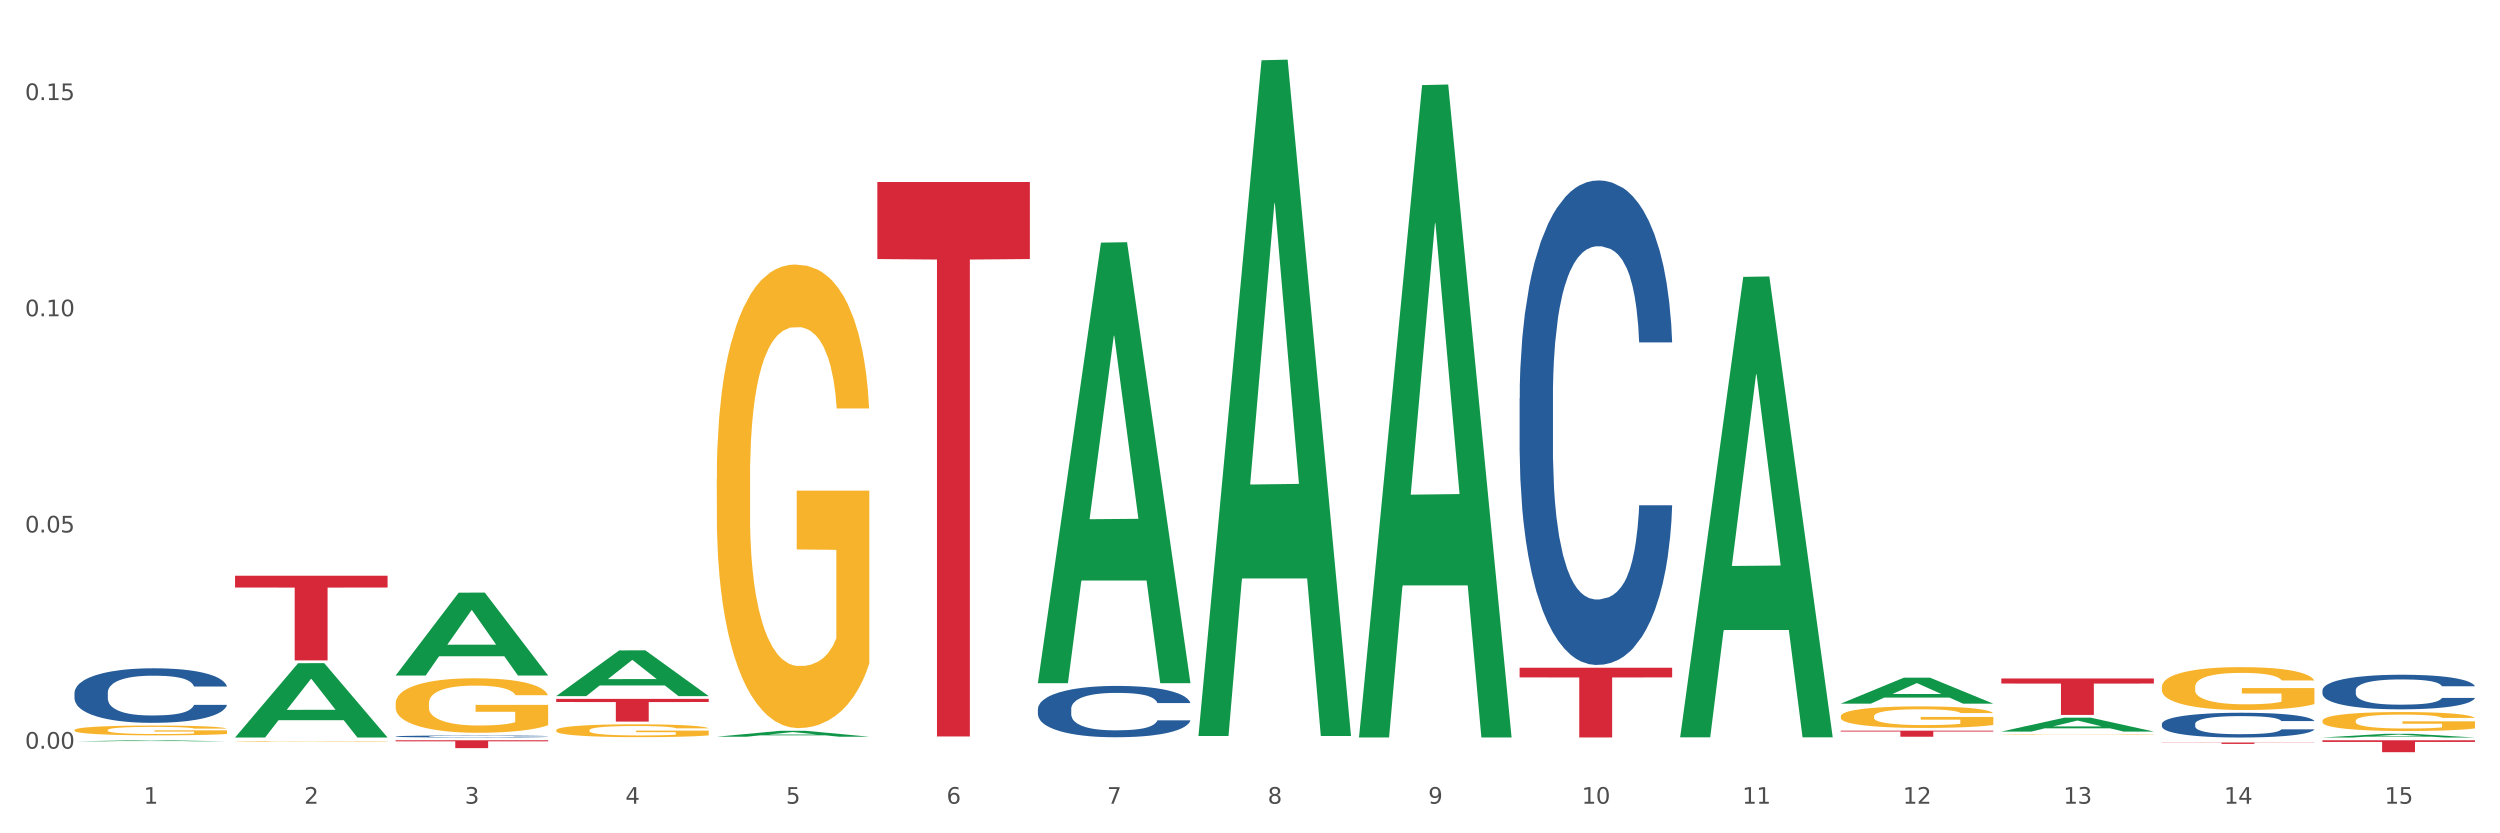 <?xml version="1.0" encoding="utf-8" standalone="no"?>
<!DOCTYPE svg PUBLIC "-//W3C//DTD SVG 1.1//EN"
  "http://www.w3.org/Graphics/SVG/1.1/DTD/svg11.dtd">
<svg xmlns:xlink="http://www.w3.org/1999/xlink" width="1080pt" height="360pt" viewBox="0 0 1080 360" xmlns="http://www.w3.org/2000/svg" version="1.1">
 <rect x="0" y="0" width="1080" height="360" fill="#333333" stroke="none"/>
 <defs>
  <style type="text/css">*{stroke-linejoin: round; stroke-linecap: butt}</style>
 </defs>
 <g id="figure_1">
  <g id="patch_1">
   <path d="M 0 360 
L 1080 360 
L 1080 0 
L 0 0 
z
" style="fill: #ffffff; stroke: #ffffff; stroke-linejoin: miter"/>
  </g>
  <g id="axes_1">
   <g id="matplotlib.axis_1">
    <g id="xtick_1">
     <g id="text_1">
      <!-- 1 -->
      <g style="fill: #4d4d4d" transform="translate(62.07 347.204) scale(0.096 -0.096)">
       <defs>
        <path id="DejaVuSans-31" d="M 794 531 
L 1825 531 
L 1825 4091 
L 703 3866 
L 703 4441 
L 1819 4666 
L 2450 4666 
L 2450 531 
L 3481 531 
L 3481 0 
L 794 0 
L 794 531 
z
" transform="scale(0.016)"/>
       </defs>
       <use xlink:href="#DejaVuSans-31"/>
      </g>
     </g>
    </g>
    <g id="xtick_2">
     <g id="text_2">
      <!-- 2 -->
      <g style="fill: #4d4d4d" transform="translate(131.436 347.204) scale(0.096 -0.096)">
       <defs>
        <path id="DejaVuSans-32" d="M 1228 531 
L 3431 531 
L 3431 0 
L 469 0 
L 469 531 
Q 828 903 1448 1529 
Q 2069 2156 2228 2338 
Q 2531 2678 2651 2914 
Q 2772 3150 2772 3378 
Q 2772 3750 2511 3984 
Q 2250 4219 1831 4219 
Q 1534 4219 1204 4116 
Q 875 4013 500 3803 
L 500 4441 
Q 881 4594 1212 4672 
Q 1544 4750 1819 4750 
Q 2544 4750 2975 4387 
Q 3406 4025 3406 3419 
Q 3406 3131 3298 2873 
Q 3191 2616 2906 2266 
Q 2828 2175 2409 1742 
Q 1991 1309 1228 531 
z
" transform="scale(0.016)"/>
       </defs>
       <use xlink:href="#DejaVuSans-32"/>
      </g>
     </g>
    </g>
    <g id="xtick_3">
     <g id="text_3">
      <!-- 3 -->
      <g style="fill: #4d4d4d" transform="translate(200.802 347.204) scale(0.096 -0.096)">
       <defs>
        <path id="DejaVuSans-33" d="M 2597 2516 
Q 3050 2419 3304 2112 
Q 3559 1806 3559 1356 
Q 3559 666 3084 287 
Q 2609 -91 1734 -91 
Q 1441 -91 1130 -33 
Q 819 25 488 141 
L 488 750 
Q 750 597 1062 519 
Q 1375 441 1716 441 
Q 2309 441 2620 675 
Q 2931 909 2931 1356 
Q 2931 1769 2642 2001 
Q 2353 2234 1838 2234 
L 1294 2234 
L 1294 2753 
L 1863 2753 
Q 2328 2753 2575 2939 
Q 2822 3125 2822 3475 
Q 2822 3834 2567 4026 
Q 2313 4219 1838 4219 
Q 1578 4219 1281 4162 
Q 984 4106 628 3988 
L 628 4550 
Q 988 4650 1302 4700 
Q 1616 4750 1894 4750 
Q 2613 4750 3031 4423 
Q 3450 4097 3450 3541 
Q 3450 3153 3228 2886 
Q 3006 2619 2597 2516 
z
" transform="scale(0.016)"/>
       </defs>
       <use xlink:href="#DejaVuSans-33"/>
      </g>
     </g>
    </g>
    <g id="xtick_4">
     <g id="text_4">
      <!-- 4 -->
      <g style="fill: #4d4d4d" transform="translate(270.169 347.204) scale(0.096 -0.096)">
       <defs>
        <path id="DejaVuSans-34" d="M 2419 4116 
L 825 1625 
L 2419 1625 
L 2419 4116 
z
M 2253 4666 
L 3047 4666 
L 3047 1625 
L 3713 1625 
L 3713 1100 
L 3047 1100 
L 3047 0 
L 2419 0 
L 2419 1100 
L 313 1100 
L 313 1709 
L 2253 4666 
z
" transform="scale(0.016)"/>
       </defs>
       <use xlink:href="#DejaVuSans-34"/>
      </g>
     </g>
    </g>
    <g id="xtick_5">
     <g id="text_5">
      <!-- 5 -->
      <g style="fill: #4d4d4d" transform="translate(339.535 347.204) scale(0.096 -0.096)">
       <defs>
        <path id="DejaVuSans-35" d="M 691 4666 
L 3169 4666 
L 3169 4134 
L 1269 4134 
L 1269 2991 
Q 1406 3038 1543 3061 
Q 1681 3084 1819 3084 
Q 2600 3084 3056 2656 
Q 3513 2228 3513 1497 
Q 3513 744 3044 326 
Q 2575 -91 1722 -91 
Q 1428 -91 1123 -41 
Q 819 9 494 109 
L 494 744 
Q 775 591 1075 516 
Q 1375 441 1709 441 
Q 2250 441 2565 725 
Q 2881 1009 2881 1497 
Q 2881 1984 2565 2268 
Q 2250 2553 1709 2553 
Q 1456 2553 1204 2497 
Q 953 2441 691 2322 
L 691 4666 
z
" transform="scale(0.016)"/>
       </defs>
       <use xlink:href="#DejaVuSans-35"/>
      </g>
     </g>
    </g>
    <g id="xtick_6">
     <g id="text_6">
      <!-- 6 -->
      <g style="fill: #4d4d4d" transform="translate(408.901 347.204) scale(0.096 -0.096)">
       <defs>
        <path id="DejaVuSans-36" d="M 2113 2584 
Q 1688 2584 1439 2293 
Q 1191 2003 1191 1497 
Q 1191 994 1439 701 
Q 1688 409 2113 409 
Q 2538 409 2786 701 
Q 3034 994 3034 1497 
Q 3034 2003 2786 2293 
Q 2538 2584 2113 2584 
z
M 3366 4563 
L 3366 3988 
Q 3128 4100 2886 4159 
Q 2644 4219 2406 4219 
Q 1781 4219 1451 3797 
Q 1122 3375 1075 2522 
Q 1259 2794 1537 2939 
Q 1816 3084 2150 3084 
Q 2853 3084 3261 2657 
Q 3669 2231 3669 1497 
Q 3669 778 3244 343 
Q 2819 -91 2113 -91 
Q 1303 -91 875 529 
Q 447 1150 447 2328 
Q 447 3434 972 4092 
Q 1497 4750 2381 4750 
Q 2619 4750 2861 4703 
Q 3103 4656 3366 4563 
z
" transform="scale(0.016)"/>
       </defs>
       <use xlink:href="#DejaVuSans-36"/>
      </g>
     </g>
    </g>
    <g id="xtick_7">
     <g id="text_7">
      <!-- 7 -->
      <g style="fill: #4d4d4d" transform="translate(478.267 347.204) scale(0.096 -0.096)">
       <defs>
        <path id="DejaVuSans-37" d="M 525 4666 
L 3525 4666 
L 3525 4397 
L 1831 0 
L 1172 0 
L 2766 4134 
L 525 4134 
L 525 4666 
z
" transform="scale(0.016)"/>
       </defs>
       <use xlink:href="#DejaVuSans-37"/>
      </g>
     </g>
    </g>
    <g id="xtick_8">
     <g id="text_8">
      <!-- 8 -->
      <g style="fill: #4d4d4d" transform="translate(547.634 347.204) scale(0.096 -0.096)">
       <defs>
        <path id="DejaVuSans-38" d="M 2034 2216 
Q 1584 2216 1326 1975 
Q 1069 1734 1069 1313 
Q 1069 891 1326 650 
Q 1584 409 2034 409 
Q 2484 409 2743 651 
Q 3003 894 3003 1313 
Q 3003 1734 2745 1975 
Q 2488 2216 2034 2216 
z
M 1403 2484 
Q 997 2584 770 2862 
Q 544 3141 544 3541 
Q 544 4100 942 4425 
Q 1341 4750 2034 4750 
Q 2731 4750 3128 4425 
Q 3525 4100 3525 3541 
Q 3525 3141 3298 2862 
Q 3072 2584 2669 2484 
Q 3125 2378 3379 2068 
Q 3634 1759 3634 1313 
Q 3634 634 3220 271 
Q 2806 -91 2034 -91 
Q 1263 -91 848 271 
Q 434 634 434 1313 
Q 434 1759 690 2068 
Q 947 2378 1403 2484 
z
M 1172 3481 
Q 1172 3119 1398 2916 
Q 1625 2713 2034 2713 
Q 2441 2713 2670 2916 
Q 2900 3119 2900 3481 
Q 2900 3844 2670 4047 
Q 2441 4250 2034 4250 
Q 1625 4250 1398 4047 
Q 1172 3844 1172 3481 
z
" transform="scale(0.016)"/>
       </defs>
       <use xlink:href="#DejaVuSans-38"/>
      </g>
     </g>
    </g>
    <g id="xtick_9">
     <g id="text_9">
      <!-- 9 -->
      <g style="fill: #4d4d4d" transform="translate(617 347.204) scale(0.096 -0.096)">
       <defs>
        <path id="DejaVuSans-39" d="M 703 97 
L 703 672 
Q 941 559 1184 500 
Q 1428 441 1663 441 
Q 2288 441 2617 861 
Q 2947 1281 2994 2138 
Q 2813 1869 2534 1725 
Q 2256 1581 1919 1581 
Q 1219 1581 811 2004 
Q 403 2428 403 3163 
Q 403 3881 828 4315 
Q 1253 4750 1959 4750 
Q 2769 4750 3195 4129 
Q 3622 3509 3622 2328 
Q 3622 1225 3098 567 
Q 2575 -91 1691 -91 
Q 1453 -91 1209 -44 
Q 966 3 703 97 
z
M 1959 2075 
Q 2384 2075 2632 2365 
Q 2881 2656 2881 3163 
Q 2881 3666 2632 3958 
Q 2384 4250 1959 4250 
Q 1534 4250 1286 3958 
Q 1038 3666 1038 3163 
Q 1038 2656 1286 2365 
Q 1534 2075 1959 2075 
z
" transform="scale(0.016)"/>
       </defs>
       <use xlink:href="#DejaVuSans-39"/>
      </g>
     </g>
    </g>
    <g id="xtick_10">
     <g id="text_10">
      <!-- 10 -->
      <g style="fill: #4d4d4d" transform="translate(683.312 347.204) scale(0.096 -0.096)">
       <defs>
        <path id="DejaVuSans-30" d="M 2034 4250 
Q 1547 4250 1301 3770 
Q 1056 3291 1056 2328 
Q 1056 1369 1301 889 
Q 1547 409 2034 409 
Q 2525 409 2770 889 
Q 3016 1369 3016 2328 
Q 3016 3291 2770 3770 
Q 2525 4250 2034 4250 
z
M 2034 4750 
Q 2819 4750 3233 4129 
Q 3647 3509 3647 2328 
Q 3647 1150 3233 529 
Q 2819 -91 2034 -91 
Q 1250 -91 836 529 
Q 422 1150 422 2328 
Q 422 3509 836 4129 
Q 1250 4750 2034 4750 
z
" transform="scale(0.016)"/>
       </defs>
       <use xlink:href="#DejaVuSans-31"/>
       <use xlink:href="#DejaVuSans-30" transform="translate(63.623 0)"/>
      </g>
     </g>
    </g>
    <g id="xtick_11">
     <g id="text_11">
      <!-- 11 -->
      <g style="fill: #4d4d4d" transform="translate(752.678 347.204) scale(0.096 -0.096)">
       <use xlink:href="#DejaVuSans-31"/>
       <use xlink:href="#DejaVuSans-31" transform="translate(63.623 0)"/>
      </g>
     </g>
    </g>
    <g id="xtick_12">
     <g id="text_12">
      <!-- 12 -->
      <g style="fill: #4d4d4d" transform="translate(822.044 347.204) scale(0.096 -0.096)">
       <use xlink:href="#DejaVuSans-31"/>
       <use xlink:href="#DejaVuSans-32" transform="translate(63.623 0)"/>
      </g>
     </g>
    </g>
    <g id="xtick_13">
     <g id="text_13">
      <!-- 13 -->
      <g style="fill: #4d4d4d" transform="translate(891.411 347.204) scale(0.096 -0.096)">
       <use xlink:href="#DejaVuSans-31"/>
       <use xlink:href="#DejaVuSans-33" transform="translate(63.623 0)"/>
      </g>
     </g>
    </g>
    <g id="xtick_14">
     <g id="text_14">
      <!-- 14 -->
      <g style="fill: #4d4d4d" transform="translate(960.777 347.204) scale(0.096 -0.096)">
       <use xlink:href="#DejaVuSans-31"/>
       <use xlink:href="#DejaVuSans-34" transform="translate(63.623 0)"/>
      </g>
     </g>
    </g>
    <g id="xtick_15">
     <g id="text_15">
      <!-- 15 -->
      <g style="fill: #4d4d4d" transform="translate(1030.143 347.204) scale(0.096 -0.096)">
       <use xlink:href="#DejaVuSans-31"/>
       <use xlink:href="#DejaVuSans-35" transform="translate(63.623 0)"/>
      </g>
     </g>
    </g>
    <g id="xtick_16"/>
    <g id="xtick_17"/>
    <g id="xtick_18"/>
    <g id="xtick_19"/>
    <g id="xtick_20"/>
    <g id="xtick_21"/>
    <g id="xtick_22"/>
    <g id="xtick_23"/>
    <g id="xtick_24"/>
    <g id="xtick_25"/>
    <g id="xtick_26"/>
    <g id="xtick_27"/>
    <g id="xtick_28"/>
    <g id="xtick_29"/>
   </g>
   <g id="matplotlib.axis_2">
    <g id="ytick_1">
     <g id="text_16">
      <!-- 0.00 -->
      <g style="fill: #4d4d4d" transform="translate(10.8 323.431) scale(0.096 -0.096)">
       <defs>
        <path id="DejaVuSans-2e" d="M 684 794 
L 1344 794 
L 1344 0 
L 684 0 
L 684 794 
z
" transform="scale(0.016)"/>
       </defs>
       <use xlink:href="#DejaVuSans-30"/>
       <use xlink:href="#DejaVuSans-2e" transform="translate(63.623 0)"/>
       <use xlink:href="#DejaVuSans-30" transform="translate(95.41 0)"/>
       <use xlink:href="#DejaVuSans-30" transform="translate(159.033 0)"/>
      </g>
     </g>
    </g>
    <g id="ytick_2">
     <g id="text_17">
      <!-- 0.05 -->
      <g style="fill: #4d4d4d" transform="translate(10.8 230.03) scale(0.096 -0.096)">
       <use xlink:href="#DejaVuSans-30"/>
       <use xlink:href="#DejaVuSans-2e" transform="translate(63.623 0)"/>
       <use xlink:href="#DejaVuSans-30" transform="translate(95.41 0)"/>
       <use xlink:href="#DejaVuSans-35" transform="translate(159.033 0)"/>
      </g>
     </g>
    </g>
    <g id="ytick_3">
     <g id="text_18">
      <!-- 0.10 -->
      <g style="fill: #4d4d4d" transform="translate(10.8 136.628) scale(0.096 -0.096)">
       <use xlink:href="#DejaVuSans-30"/>
       <use xlink:href="#DejaVuSans-2e" transform="translate(63.623 0)"/>
       <use xlink:href="#DejaVuSans-31" transform="translate(95.41 0)"/>
       <use xlink:href="#DejaVuSans-30" transform="translate(159.033 0)"/>
      </g>
     </g>
    </g>
    <g id="ytick_4">
     <g id="text_19">
      <!-- 0.15 -->
      <g style="fill: #4d4d4d" transform="translate(10.8 43.227) scale(0.096 -0.096)">
       <use xlink:href="#DejaVuSans-30"/>
       <use xlink:href="#DejaVuSans-2e" transform="translate(63.623 0)"/>
       <use xlink:href="#DejaVuSans-31" transform="translate(95.41 0)"/>
       <use xlink:href="#DejaVuSans-35" transform="translate(159.033 0)"/>
      </g>
     </g>
    </g>
    <g id="ytick_5"/>
    <g id="ytick_6"/>
    <g id="ytick_7"/>
   </g>
   <g id="PolyCollection_1">
    <path d="M 309.64 318.256 
L 309.708 318.254 
L 336.882 315.719 
L 348.16 315.716 
L 375.538 318.261 
L 362.494 318.261 
L 356.584 317.668 
L 328.526 317.668 
L 328.322 317.678 
L 322.616 318.261 
L 309.64 318.261 
L 309.64 318.256 
L 332.059 317.315 
L 353.051 317.312 
L 342.657 316.259 
L 342.521 316.254 
L 342.385 316.261 
L 331.991 317.312 
L 332.059 317.315 
L 309.64 318.256 
z
" clip-path="url(#p3d374118b6)" style="fill: #109648"/>
    <path d="M 448.372 294.781 
L 448.44 294.602 
L 475.615 104.81 
L 486.892 104.632 
L 514.27 295.139 
L 501.227 295.139 
L 495.316 250.776 
L 467.259 250.776 
L 467.055 251.492 
L 461.348 295.139 
L 448.372 295.139 
L 448.372 294.781 
L 470.791 224.302 
L 491.783 224.123 
L 481.389 145.237 
L 481.253 144.88 
L 481.117 145.416 
L 470.723 224.123 
L 470.791 224.302 
L 448.372 294.781 
z
" clip-path="url(#p3d374118b6)" style="fill: #109648"/>
    <path d="M 517.739 317.402 
L 517.806 317.128 
L 544.981 26.034 
L 556.258 25.759 
L 583.636 317.951 
L 570.593 317.951 
L 564.682 249.91 
L 536.625 249.91 
L 536.421 251.008 
L 530.714 317.951 
L 517.739 317.951 
L 517.739 317.402 
L 540.157 209.305 
L 561.15 209.031 
L 550.755 88.039 
L 550.62 87.49 
L 550.484 88.313 
L 540.089 209.031 
L 540.157 209.305 
L 517.739 317.402 
z
" clip-path="url(#p3d374118b6)" style="fill: #109648"/>
    <path d="M 1003.302 298.201 
L 1003.38 298.187 
L 1003.38 297.805 
L 1003.614 297.287 
L 1004.47 296.331 
L 1005.561 295.608 
L 1007.43 294.762 
L 1008.443 294.407 
L 1009.767 294.011 
L 1012.494 293.37 
L 1015.609 292.824 
L 1017.79 292.524 
L 1019.426 292.333 
L 1023.087 291.992 
L 1025.19 291.841 
L 1027.371 291.719 
L 1029.241 291.637 
L 1032.356 291.541 
L 1034.849 291.5 
L 1037.731 291.487 
L 1040.146 291.5 
L 1043.339 291.555 
L 1048.013 291.719 
L 1049.805 291.814 
L 1052.219 291.978 
L 1054.712 292.196 
L 1056.737 292.415 
L 1059.074 292.728 
L 1061.489 293.138 
L 1063.825 293.656 
L 1065.461 294.134 
L 1066.785 294.639 
L 1067.954 295.253 
L 1068.811 295.922 
L 1069.2 296.481 
L 1054.945 296.481 
L 1054.556 295.976 
L 1053.777 295.431 
L 1052.998 295.062 
L 1052.141 294.762 
L 1050.817 294.421 
L 1049.649 294.202 
L 1047.701 293.943 
L 1045.91 293.779 
L 1044.43 293.684 
L 1042.638 293.602 
L 1038.822 293.52 
L 1036.095 293.52 
L 1034.382 293.547 
L 1032.278 293.616 
L 1030.487 293.711 
L 1028.384 293.875 
L 1026.748 294.052 
L 1025.112 294.284 
L 1024.178 294.448 
L 1022.775 294.748 
L 1021.841 294.994 
L 1020.594 295.417 
L 1019.893 295.717 
L 1018.647 296.495 
L 1018.102 297.068 
L 1017.868 297.464 
L 1017.712 297.901 
L 1017.712 300.03 
L 1018.18 300.985 
L 1018.569 301.394 
L 1019.192 301.858 
L 1020.361 302.459 
L 1022.074 303.046 
L 1023.866 303.469 
L 1025.346 303.728 
L 1026.748 303.919 
L 1028.15 304.069 
L 1029.864 304.206 
L 1031.266 304.288 
L 1033.369 304.369 
L 1035.862 304.41 
L 1037.809 304.41 
L 1041.781 304.342 
L 1043.573 304.274 
L 1045.287 304.178 
L 1047.156 304.028 
L 1048.636 303.865 
L 1049.493 303.742 
L 1050.895 303.482 
L 1051.986 303.209 
L 1052.92 302.896 
L 1053.543 302.623 
L 1054.244 302.213 
L 1054.79 301.749 
L 1054.945 301.504 
L 1069.2 301.504 
L 1068.888 301.995 
L 1068.343 302.472 
L 1067.253 303.114 
L 1066.396 303.482 
L 1065.072 303.933 
L 1063.67 304.315 
L 1061.722 304.738 
L 1059.931 305.052 
L 1058.061 305.325 
L 1056.036 305.57 
L 1052.375 305.912 
L 1051.051 306.007 
L 1048.247 306.171 
L 1046.066 306.266 
L 1042.872 306.362 
L 1039.6 306.417 
L 1036.173 306.43 
L 1033.135 306.403 
L 1029.786 306.321 
L 1027.683 306.239 
L 1025.346 306.116 
L 1022.62 305.925 
L 1020.049 305.693 
L 1017.634 305.42 
L 1015.376 305.106 
L 1013.272 304.752 
L 1010.546 304.165 
L 1008.521 303.592 
L 1007.041 303.059 
L 1006.028 302.609 
L 1005.016 302.036 
L 1004.47 301.64 
L 1003.614 300.685 
L 1003.302 299.798 
L 1003.302 298.201 
z
" clip-path="url(#p3d374118b6)" style="fill: #255c99"/>
    <path d="M 32.175 299.289 
L 32.253 299.267 
L 32.253 298.665 
L 32.487 297.847 
L 33.343 296.34 
L 34.434 295.2 
L 36.303 293.865 
L 37.316 293.306 
L 38.64 292.682 
L 41.366 291.67 
L 44.482 290.809 
L 46.663 290.336 
L 48.299 290.035 
L 51.96 289.496 
L 54.063 289.26 
L 56.244 289.066 
L 58.114 288.937 
L 61.229 288.786 
L 63.722 288.722 
L 66.604 288.7 
L 69.019 288.722 
L 72.212 288.808 
L 76.886 289.066 
L 78.677 289.217 
L 81.092 289.475 
L 83.585 289.819 
L 85.61 290.164 
L 87.947 290.659 
L 90.361 291.304 
L 92.698 292.122 
L 94.334 292.875 
L 95.658 293.672 
L 96.827 294.64 
L 97.683 295.695 
L 98.073 296.577 
L 83.818 296.577 
L 83.429 295.781 
L 82.65 294.92 
L 81.871 294.339 
L 81.014 293.865 
L 79.69 293.327 
L 78.522 292.983 
L 76.574 292.574 
L 74.783 292.316 
L 73.303 292.165 
L 71.511 292.036 
L 67.694 291.907 
L 64.968 291.907 
L 63.255 291.95 
L 61.151 292.058 
L 59.36 292.208 
L 57.257 292.466 
L 55.621 292.746 
L 53.985 293.112 
L 53.05 293.37 
L 51.648 293.844 
L 50.714 294.231 
L 49.467 294.898 
L 48.766 295.372 
L 47.52 296.599 
L 46.975 297.502 
L 46.741 298.127 
L 46.585 298.815 
L 46.585 302.173 
L 47.053 303.679 
L 47.442 304.325 
L 48.065 305.056 
L 49.234 306.003 
L 50.947 306.929 
L 52.739 307.596 
L 54.219 308.005 
L 55.621 308.306 
L 57.023 308.543 
L 58.737 308.758 
L 60.139 308.887 
L 62.242 309.016 
L 64.734 309.081 
L 66.682 309.081 
L 70.654 308.973 
L 72.446 308.866 
L 74.16 308.715 
L 76.029 308.478 
L 77.509 308.22 
L 78.366 308.026 
L 79.768 307.617 
L 80.858 307.187 
L 81.793 306.692 
L 82.416 306.262 
L 83.117 305.616 
L 83.663 304.884 
L 83.818 304.497 
L 98.073 304.497 
L 97.761 305.272 
L 97.216 306.025 
L 96.126 307.036 
L 95.269 307.617 
L 93.945 308.328 
L 92.542 308.93 
L 90.595 309.597 
L 88.804 310.092 
L 86.934 310.523 
L 84.909 310.91 
L 81.248 311.448 
L 79.924 311.599 
L 77.12 311.857 
L 74.939 312.008 
L 71.745 312.158 
L 68.473 312.245 
L 65.046 312.266 
L 62.008 312.223 
L 58.659 312.094 
L 56.556 311.965 
L 54.219 311.771 
L 51.493 311.47 
L 48.922 311.104 
L 46.507 310.674 
L 44.248 310.179 
L 42.145 309.619 
L 39.419 308.694 
L 37.394 307.79 
L 35.914 306.95 
L 34.901 306.24 
L 33.889 305.336 
L 33.343 304.712 
L 32.487 303.206 
L 32.175 301.807 
L 32.175 299.289 
z
" clip-path="url(#p3d374118b6)" style="fill: #255c99"/>
    <path d="M 101.541 320.302 
L 101.619 320.302 
L 101.619 320.293 
L 101.775 320.285 
L 102.553 320.266 
L 103.72 320.25 
L 104.575 320.242 
L 105.431 320.235 
L 106.443 320.229 
L 107.688 320.222 
L 109.944 320.211 
L 111.344 320.206 
L 113.056 320.2 
L 116.168 320.192 
L 118.424 320.188 
L 120.758 320.184 
L 124.57 320.18 
L 127.06 320.178 
L 129.705 320.176 
L 132.895 320.175 
L 135.307 320.175 
L 140.598 320.176 
L 145.11 320.178 
L 147.289 320.18 
L 150.089 320.183 
L 151.568 320.185 
L 153.979 320.189 
L 156.469 320.194 
L 158.181 320.198 
L 160.748 320.207 
L 162.693 320.216 
L 164.483 320.226 
L 165.416 320.233 
L 166.117 320.24 
L 166.739 320.248 
L 167.361 320.26 
L 153.357 320.26 
L 152.812 320.251 
L 151.957 320.243 
L 150.712 320.235 
L 149.623 320.23 
L 147.755 320.224 
L 146.044 320.22 
L 144.254 320.217 
L 142.076 320.214 
L 140.364 320.213 
L 137.952 320.212 
L 133.206 320.212 
L 130.017 320.214 
L 127.838 320.217 
L 126.438 320.219 
L 125.193 320.222 
L 123.792 320.225 
L 122.159 320.23 
L 120.992 320.235 
L 119.825 320.241 
L 118.891 320.247 
L 118.035 320.254 
L 117.335 320.262 
L 116.79 320.27 
L 116.324 320.279 
L 115.935 320.295 
L 115.935 320.329 
L 116.09 320.337 
L 116.479 320.347 
L 116.946 320.355 
L 117.724 320.364 
L 118.424 320.371 
L 119.747 320.38 
L 121.225 320.387 
L 122.392 320.392 
L 123.559 320.396 
L 125.582 320.402 
L 127.838 320.406 
L 129.783 320.409 
L 132.428 320.411 
L 134.218 320.412 
L 135.774 320.413 
L 139.586 320.413 
L 142.309 320.412 
L 145.343 320.41 
L 147.678 320.408 
L 149.623 320.405 
L 151.801 320.401 
L 153.201 320.397 
L 153.201 320.344 
L 136.085 320.344 
L 136.085 320.309 
L 167.439 320.309 
L 167.439 320.411 
L 166.117 320.417 
L 164.638 320.421 
L 163.082 320.426 
L 160.748 320.431 
L 157.947 320.436 
L 155.458 320.44 
L 152.812 320.443 
L 149.7 320.445 
L 145.655 320.448 
L 143.165 320.449 
L 140.053 320.45 
L 136.396 320.45 
L 133.206 320.449 
L 130.094 320.448 
L 126.827 320.446 
L 123.637 320.443 
L 121.225 320.439 
L 118.813 320.435 
L 116.246 320.43 
L 114.223 320.425 
L 112.667 320.42 
L 110.955 320.415 
L 109.088 320.407 
L 107.688 320.4 
L 106.443 320.393 
L 105.12 320.384 
L 104.186 320.376 
L 103.253 320.367 
L 102.708 320.359 
L 102.086 320.348 
L 101.619 320.332 
L 101.541 320.302 
z
" clip-path="url(#p3d374118b6)" style="fill: #f7b32b"/>
    <path d="M 32.175 315.395 
L 32.253 315.391 
L 32.253 315.252 
L 32.408 315.132 
L 33.186 314.843 
L 34.353 314.604 
L 35.209 314.476 
L 36.065 314.372 
L 37.076 314.268 
L 38.321 314.16 
L 40.578 314.002 
L 41.978 313.921 
L 43.69 313.836 
L 46.802 313.712 
L 49.058 313.643 
L 51.392 313.585 
L 55.204 313.516 
L 57.694 313.485 
L 60.339 313.461 
L 63.529 313.446 
L 65.941 313.442 
L 71.231 313.454 
L 75.744 313.489 
L 77.922 313.516 
L 80.723 313.562 
L 82.201 313.593 
L 84.613 313.654 
L 87.103 313.735 
L 88.815 313.805 
L 91.382 313.936 
L 93.327 314.067 
L 95.116 314.229 
L 96.05 314.341 
L 96.75 314.446 
L 97.373 314.565 
L 97.995 314.754 
L 83.991 314.754 
L 83.446 314.619 
L 82.59 314.492 
L 81.346 314.368 
L 80.256 314.291 
L 78.389 314.195 
L 76.677 314.133 
L 74.888 314.087 
L 72.71 314.048 
L 70.998 314.029 
L 68.586 314.013 
L 63.84 314.017 
L 60.65 314.048 
L 58.472 314.087 
L 57.071 314.121 
L 55.827 314.16 
L 54.426 314.214 
L 52.792 314.295 
L 51.625 314.368 
L 50.458 314.461 
L 49.525 314.554 
L 48.669 314.662 
L 47.969 314.777 
L 47.424 314.897 
L 46.957 315.044 
L 46.568 315.287 
L 46.568 315.815 
L 46.724 315.935 
L 47.113 316.093 
L 47.58 316.213 
L 48.358 316.356 
L 49.058 316.452 
L 50.381 316.591 
L 51.859 316.707 
L 53.026 316.78 
L 54.193 316.842 
L 56.216 316.927 
L 58.472 316.996 
L 60.417 317.039 
L 63.062 317.077 
L 64.852 317.093 
L 66.408 317.1 
L 70.22 317.1 
L 72.943 317.089 
L 75.977 317.062 
L 78.311 317.027 
L 80.256 316.985 
L 82.435 316.915 
L 83.835 316.85 
L 83.835 316.043 
L 66.719 316.039 
L 66.719 315.503 
L 98.073 315.503 
L 98.073 317.077 
L 96.75 317.158 
L 95.272 317.232 
L 93.716 317.297 
L 91.382 317.378 
L 88.581 317.456 
L 86.091 317.51 
L 83.446 317.556 
L 80.334 317.598 
L 76.288 317.637 
L 73.799 317.652 
L 70.687 317.664 
L 67.03 317.668 
L 63.84 317.66 
L 60.728 317.641 
L 57.461 317.606 
L 54.271 317.556 
L 51.859 317.506 
L 49.447 317.444 
L 46.879 317.363 
L 44.857 317.286 
L 43.301 317.216 
L 41.589 317.127 
L 39.722 317.012 
L 38.321 316.908 
L 37.076 316.799 
L 35.754 316.661 
L 34.82 316.541 
L 33.887 316.39 
L 33.342 316.279 
L 32.72 316.105 
L 32.253 315.862 
L 32.175 315.395 
z
" clip-path="url(#p3d374118b6)" style="fill: #f7b32b"/>
    <path d="M 656.471 288.448 
L 722.369 288.448 
L 722.369 292.638 
L 696.447 292.666 
L 696.447 318.598 
L 682.237 318.598 
L 682.237 292.666 
L 656.471 292.638 
L 656.471 288.476 
L 656.471 288.448 
z
" clip-path="url(#p3d374118b6)" style="fill: #d62839"/>
    <path d="M 379.006 78.618 
L 444.904 78.618 
L 444.904 111.904 
L 418.982 112.129 
L 418.982 318.146 
L 404.772 318.146 
L 404.772 112.129 
L 379.006 111.904 
L 379.006 78.843 
L 379.006 78.618 
z
" clip-path="url(#p3d374118b6)" style="fill: #d62839"/>
    <path d="M 240.274 301.911 
L 306.172 301.911 
L 306.172 303.275 
L 280.25 303.284 
L 280.25 311.729 
L 266.039 311.729 
L 266.039 303.284 
L 240.274 303.275 
L 240.274 301.92 
L 240.274 301.911 
z
" clip-path="url(#p3d374118b6)" style="fill: #d62839"/>
    <path d="M 170.907 319.784 
L 236.805 319.784 
L 236.805 320.257 
L 210.883 320.261 
L 210.883 323.192 
L 196.673 323.192 
L 196.673 320.261 
L 170.907 320.257 
L 170.907 319.787 
L 170.907 319.784 
z
" clip-path="url(#p3d374118b6)" style="fill: #d62839"/>
    <path d="M 101.541 248.721 
L 167.439 248.721 
L 167.439 253.803 
L 141.517 253.838 
L 141.517 285.294 
L 127.307 285.294 
L 127.307 253.838 
L 101.541 253.803 
L 101.541 248.755 
L 101.541 248.721 
z
" clip-path="url(#p3d374118b6)" style="fill: #d62839"/>
    <path d="M 933.936 312.717 
L 934.014 312.708 
L 934.014 312.434 
L 934.247 312.063 
L 935.104 311.379 
L 936.195 310.862 
L 938.064 310.256 
L 939.077 310.002 
L 940.401 309.719 
L 943.127 309.26 
L 946.243 308.869 
L 948.424 308.654 
L 950.06 308.517 
L 953.721 308.273 
L 955.824 308.166 
L 958.005 308.078 
L 959.874 308.019 
L 962.99 307.951 
L 965.483 307.921 
L 968.365 307.912 
L 970.779 307.921 
L 973.973 307.96 
L 978.647 308.078 
L 980.438 308.146 
L 982.853 308.263 
L 985.346 308.419 
L 987.371 308.576 
L 989.708 308.8 
L 992.122 309.093 
L 994.459 309.465 
L 996.095 309.807 
L 997.419 310.168 
L 998.587 310.608 
L 999.444 311.086 
L 999.834 311.487 
L 985.579 311.487 
L 985.19 311.125 
L 984.411 310.735 
L 983.632 310.471 
L 982.775 310.256 
L 981.451 310.012 
L 980.283 309.855 
L 978.335 309.67 
L 976.544 309.553 
L 975.064 309.484 
L 973.272 309.426 
L 969.455 309.367 
L 966.729 309.367 
L 965.015 309.387 
L 962.912 309.435 
L 961.121 309.504 
L 959.018 309.621 
L 957.382 309.748 
L 955.746 309.914 
L 954.811 310.031 
L 953.409 310.246 
L 952.475 310.422 
L 951.228 310.725 
L 950.527 310.94 
L 949.281 311.496 
L 948.736 311.907 
L 948.502 312.19 
L 948.346 312.503 
L 948.346 314.026 
L 948.814 314.71 
L 949.203 315.003 
L 949.826 315.335 
L 950.995 315.765 
L 952.708 316.185 
L 954.5 316.488 
L 955.98 316.674 
L 957.382 316.81 
L 958.784 316.918 
L 960.498 317.015 
L 961.9 317.074 
L 964.003 317.133 
L 966.495 317.162 
L 968.443 317.162 
L 972.415 317.113 
L 974.207 317.064 
L 975.92 316.996 
L 977.79 316.888 
L 979.27 316.771 
L 980.127 316.683 
L 981.529 316.498 
L 982.619 316.302 
L 983.554 316.078 
L 984.177 315.882 
L 984.878 315.589 
L 985.423 315.257 
L 985.579 315.081 
L 999.834 315.081 
L 999.522 315.433 
L 998.977 315.775 
L 997.886 316.234 
L 997.03 316.498 
L 995.705 316.82 
L 994.303 317.094 
L 992.356 317.396 
L 990.564 317.621 
L 988.695 317.816 
L 986.67 317.992 
L 983.009 318.236 
L 981.685 318.305 
L 978.88 318.422 
L 976.699 318.49 
L 973.506 318.559 
L 970.234 318.598 
L 966.807 318.608 
L 963.769 318.588 
L 960.42 318.529 
L 958.317 318.471 
L 955.98 318.383 
L 953.253 318.246 
L 950.683 318.08 
L 948.268 317.885 
L 946.009 317.66 
L 943.906 317.406 
L 941.18 316.986 
L 939.155 316.576 
L 937.675 316.195 
L 936.662 315.873 
L 935.65 315.462 
L 935.104 315.179 
L 934.247 314.495 
L 933.936 313.86 
L 933.936 312.717 
z
" clip-path="url(#p3d374118b6)" style="fill: #255c99"/>
    <path d="M 656.471 171.999 
L 656.549 171.807 
L 656.549 166.455 
L 656.783 159.191 
L 657.639 145.809 
L 658.73 135.677 
L 660.599 123.825 
L 661.612 118.854 
L 662.936 113.311 
L 665.662 104.326 
L 668.778 96.679 
L 670.959 92.474 
L 672.595 89.797 
L 676.256 85.018 
L 678.359 82.915 
L 680.54 81.195 
L 682.41 80.048 
L 685.525 78.71 
L 688.018 78.136 
L 690.9 77.945 
L 693.315 78.136 
L 696.508 78.901 
L 701.182 81.195 
L 702.973 82.533 
L 705.388 84.827 
L 707.881 87.886 
L 709.906 90.944 
L 712.243 95.341 
L 714.657 101.076 
L 716.994 108.34 
L 718.63 115.031 
L 719.954 122.104 
L 721.123 130.707 
L 721.979 140.074 
L 722.369 147.912 
L 708.114 147.912 
L 707.725 140.839 
L 706.946 133.192 
L 706.167 128.03 
L 705.31 123.825 
L 703.986 119.046 
L 702.818 115.987 
L 700.87 112.355 
L 699.079 110.061 
L 697.599 108.723 
L 695.807 107.576 
L 691.99 106.429 
L 689.264 106.429 
L 687.55 106.811 
L 685.447 107.767 
L 683.656 109.105 
L 681.553 111.399 
L 679.917 113.884 
L 678.281 117.134 
L 677.346 119.428 
L 675.944 123.634 
L 675.01 127.075 
L 673.763 133.001 
L 673.062 137.206 
L 671.816 148.103 
L 671.271 156.132 
L 671.037 161.676 
L 670.881 167.793 
L 670.881 197.615 
L 671.349 210.997 
L 671.738 216.732 
L 672.361 223.231 
L 673.53 231.643 
L 675.243 239.863 
L 677.035 245.789 
L 678.515 249.421 
L 679.917 252.097 
L 681.319 254.2 
L 683.033 256.112 
L 684.435 257.259 
L 686.538 258.406 
L 689.03 258.979 
L 690.978 258.979 
L 694.95 258.023 
L 696.742 257.068 
L 698.456 255.729 
L 700.325 253.627 
L 701.805 251.333 
L 702.662 249.612 
L 704.064 245.98 
L 705.154 242.157 
L 706.089 237.76 
L 706.712 233.937 
L 707.413 228.202 
L 707.959 221.702 
L 708.114 218.261 
L 722.369 218.261 
L 722.057 225.143 
L 721.512 231.834 
L 720.422 240.819 
L 719.565 245.98 
L 718.241 252.288 
L 716.838 257.641 
L 714.891 263.567 
L 713.1 267.964 
L 711.23 271.787 
L 709.205 275.228 
L 705.544 280.008 
L 704.22 281.346 
L 701.416 283.64 
L 699.235 284.978 
L 696.041 286.316 
L 692.769 287.081 
L 689.342 287.272 
L 686.304 286.89 
L 682.955 285.743 
L 680.852 284.596 
L 678.515 282.875 
L 675.789 280.199 
L 673.218 276.949 
L 670.803 273.126 
L 668.544 268.729 
L 666.441 263.758 
L 663.715 255.538 
L 661.69 247.509 
L 660.21 240.054 
L 659.197 233.745 
L 658.185 225.716 
L 657.639 220.173 
L 656.783 206.791 
L 656.471 194.365 
L 656.471 171.999 
z
" clip-path="url(#p3d374118b6)" style="fill: #255c99"/>
    <path d="M 448.372 306.28 
L 448.45 306.26 
L 448.45 305.693 
L 448.684 304.923 
L 449.541 303.505 
L 450.631 302.432 
L 452.501 301.176 
L 453.513 300.649 
L 454.837 300.062 
L 457.564 299.11 
L 460.679 298.3 
L 462.861 297.854 
L 464.496 297.571 
L 468.157 297.064 
L 470.26 296.841 
L 472.441 296.659 
L 474.311 296.538 
L 477.427 296.396 
L 479.919 296.335 
L 482.801 296.315 
L 485.216 296.335 
L 488.41 296.416 
L 493.083 296.659 
L 494.875 296.801 
L 497.289 297.044 
L 499.782 297.368 
L 501.807 297.692 
L 504.144 298.158 
L 506.559 298.766 
L 508.896 299.535 
L 510.531 300.244 
L 511.856 300.994 
L 513.024 301.905 
L 513.881 302.898 
L 514.27 303.728 
L 500.016 303.728 
L 499.626 302.979 
L 498.847 302.168 
L 498.068 301.622 
L 497.212 301.176 
L 495.887 300.67 
L 494.719 300.345 
L 492.772 299.961 
L 490.98 299.718 
L 489.5 299.576 
L 487.709 299.454 
L 483.892 299.333 
L 481.165 299.333 
L 479.452 299.373 
L 477.349 299.475 
L 475.557 299.616 
L 473.454 299.859 
L 471.818 300.123 
L 470.183 300.467 
L 469.248 300.71 
L 467.846 301.156 
L 466.911 301.52 
L 465.665 302.148 
L 464.964 302.594 
L 463.717 303.748 
L 463.172 304.599 
L 462.938 305.186 
L 462.783 305.835 
L 462.783 308.994 
L 463.25 310.412 
L 463.639 311.02 
L 464.263 311.708 
L 465.431 312.6 
L 467.145 313.471 
L 468.936 314.098 
L 470.416 314.483 
L 471.818 314.767 
L 473.22 314.99 
L 474.934 315.192 
L 476.336 315.314 
L 478.439 315.435 
L 480.932 315.496 
L 482.879 315.496 
L 486.852 315.395 
L 488.643 315.293 
L 490.357 315.152 
L 492.226 314.929 
L 493.706 314.686 
L 494.563 314.504 
L 495.965 314.119 
L 497.056 313.714 
L 497.99 313.248 
L 498.614 312.843 
L 499.315 312.235 
L 499.86 311.546 
L 500.016 311.182 
L 514.27 311.182 
L 513.959 311.911 
L 513.413 312.62 
L 512.323 313.572 
L 511.466 314.119 
L 510.142 314.787 
L 508.74 315.354 
L 506.792 315.982 
L 505.001 316.448 
L 503.131 316.853 
L 501.106 317.218 
L 497.445 317.724 
L 496.121 317.866 
L 493.317 318.109 
L 491.136 318.251 
L 487.942 318.392 
L 484.671 318.473 
L 481.243 318.494 
L 478.206 318.453 
L 474.856 318.332 
L 472.753 318.21 
L 470.416 318.028 
L 467.69 317.744 
L 465.119 317.4 
L 462.705 316.995 
L 460.446 316.529 
L 458.343 316.002 
L 455.616 315.131 
L 453.591 314.281 
L 452.111 313.491 
L 451.099 312.822 
L 450.086 311.972 
L 449.541 311.384 
L 448.684 309.966 
L 448.372 308.65 
L 448.372 306.28 
z
" clip-path="url(#p3d374118b6)" style="fill: #255c99"/>
    <path d="M 170.907 318.125 
L 170.985 318.125 
L 170.985 318.102 
L 171.219 318.072 
L 172.076 318.016 
L 173.166 317.974 
L 175.036 317.924 
L 176.048 317.903 
L 177.373 317.88 
L 180.099 317.842 
L 183.215 317.81 
L 185.396 317.793 
L 187.031 317.782 
L 190.692 317.762 
L 192.796 317.753 
L 194.977 317.746 
L 196.846 317.741 
L 199.962 317.735 
L 202.454 317.733 
L 205.336 317.732 
L 207.751 317.733 
L 210.945 317.736 
L 215.618 317.746 
L 217.41 317.751 
L 219.825 317.761 
L 222.317 317.774 
L 224.342 317.786 
L 226.679 317.805 
L 229.094 317.829 
L 231.431 317.859 
L 233.066 317.887 
L 234.391 317.917 
L 235.559 317.953 
L 236.416 317.992 
L 236.805 318.025 
L 222.551 318.025 
L 222.161 317.995 
L 221.382 317.963 
L 220.604 317.942 
L 219.747 317.924 
L 218.422 317.904 
L 217.254 317.891 
L 215.307 317.876 
L 213.515 317.866 
L 212.035 317.861 
L 210.244 317.856 
L 206.427 317.851 
L 203.701 317.851 
L 201.987 317.853 
L 199.884 317.857 
L 198.092 317.862 
L 195.989 317.872 
L 194.353 317.882 
L 192.718 317.896 
L 191.783 317.906 
L 190.381 317.923 
L 189.446 317.938 
L 188.2 317.962 
L 187.499 317.98 
L 186.252 318.026 
L 185.707 318.059 
L 185.474 318.082 
L 185.318 318.108 
L 185.318 318.233 
L 185.785 318.289 
L 186.175 318.313 
L 186.798 318.34 
L 187.966 318.375 
L 189.68 318.409 
L 191.471 318.434 
L 192.951 318.449 
L 194.353 318.461 
L 195.755 318.469 
L 197.469 318.477 
L 198.871 318.482 
L 200.974 318.487 
L 203.467 318.489 
L 205.414 318.489 
L 209.387 318.485 
L 211.178 318.481 
L 212.892 318.476 
L 214.761 318.467 
L 216.241 318.457 
L 217.098 318.45 
L 218.5 318.435 
L 219.591 318.419 
L 220.526 318.401 
L 221.149 318.385 
L 221.85 318.361 
L 222.395 318.333 
L 222.551 318.319 
L 236.805 318.319 
L 236.494 318.348 
L 235.949 318.376 
L 234.858 318.413 
L 234.001 318.435 
L 232.677 318.461 
L 231.275 318.484 
L 229.328 318.508 
L 227.536 318.527 
L 225.667 318.543 
L 223.641 318.557 
L 219.98 318.577 
L 218.656 318.583 
L 215.852 318.592 
L 213.671 318.598 
L 210.477 318.604 
L 207.206 318.607 
L 203.779 318.608 
L 200.741 318.606 
L 197.391 318.601 
L 195.288 318.596 
L 192.951 318.589 
L 190.225 318.578 
L 187.655 318.564 
L 185.24 318.548 
L 182.981 318.53 
L 180.878 318.509 
L 178.152 318.475 
L 176.126 318.441 
L 174.646 318.41 
L 173.634 318.384 
L 172.621 318.35 
L 172.076 318.327 
L 171.219 318.271 
L 170.907 318.219 
L 170.907 318.125 
z
" clip-path="url(#p3d374118b6)" style="fill: #255c99"/>
    <path d="M 795.203 315.653 
L 861.101 315.653 
L 861.101 316.017 
L 835.179 316.02 
L 835.179 318.278 
L 820.969 318.278 
L 820.969 316.02 
L 795.203 316.017 
L 795.203 315.655 
L 795.203 315.653 
z
" clip-path="url(#p3d374118b6)" style="fill: #d62839"/>
    <path d="M 240.274 315.469 
L 240.351 315.464 
L 240.351 315.282 
L 240.507 315.124 
L 241.285 314.744 
L 242.452 314.43 
L 243.308 314.263 
L 244.164 314.126 
L 245.175 313.989 
L 246.42 313.847 
L 248.676 313.64 
L 250.077 313.533 
L 251.788 313.422 
L 254.9 313.26 
L 257.157 313.168 
L 259.491 313.092 
L 263.303 313.001 
L 265.793 312.961 
L 268.438 312.93 
L 271.628 312.91 
L 274.04 312.905 
L 279.33 312.92 
L 283.843 312.966 
L 286.021 313.001 
L 288.822 313.062 
L 290.3 313.103 
L 292.712 313.184 
L 295.202 313.29 
L 296.913 313.381 
L 299.481 313.554 
L 301.426 313.726 
L 303.215 313.939 
L 304.149 314.086 
L 304.849 314.222 
L 305.471 314.38 
L 306.094 314.628 
L 292.089 314.628 
L 291.545 314.45 
L 290.689 314.283 
L 289.444 314.121 
L 288.355 314.02 
L 286.488 313.893 
L 284.776 313.812 
L 282.987 313.751 
L 280.808 313.7 
L 279.097 313.675 
L 276.685 313.655 
L 271.939 313.66 
L 268.749 313.7 
L 266.571 313.751 
L 265.17 313.797 
L 263.925 313.847 
L 262.525 313.918 
L 260.891 314.025 
L 259.724 314.121 
L 258.557 314.243 
L 257.623 314.364 
L 256.768 314.506 
L 256.067 314.658 
L 255.523 314.815 
L 255.056 315.008 
L 254.667 315.327 
L 254.667 316.021 
L 254.823 316.179 
L 255.212 316.386 
L 255.678 316.543 
L 256.456 316.731 
L 257.157 316.858 
L 258.479 317.04 
L 259.957 317.192 
L 261.124 317.288 
L 262.291 317.369 
L 264.314 317.481 
L 266.571 317.572 
L 268.516 317.628 
L 271.161 317.679 
L 272.95 317.699 
L 274.506 317.709 
L 278.319 317.709 
L 281.042 317.694 
L 284.076 317.658 
L 286.41 317.613 
L 288.355 317.557 
L 290.533 317.466 
L 291.934 317.38 
L 291.934 316.32 
L 274.818 316.315 
L 274.818 315.611 
L 306.172 315.611 
L 306.172 317.679 
L 304.849 317.785 
L 303.371 317.881 
L 301.815 317.967 
L 299.481 318.074 
L 296.68 318.175 
L 294.19 318.246 
L 291.545 318.307 
L 288.433 318.363 
L 284.387 318.413 
L 281.897 318.434 
L 278.785 318.449 
L 275.129 318.454 
L 271.939 318.444 
L 268.827 318.418 
L 265.559 318.373 
L 262.369 318.307 
L 259.957 318.241 
L 257.546 318.16 
L 254.978 318.054 
L 252.955 317.952 
L 251.399 317.861 
L 249.688 317.744 
L 247.82 317.592 
L 246.42 317.456 
L 245.175 317.314 
L 243.853 317.131 
L 242.919 316.974 
L 241.985 316.777 
L 241.441 316.63 
L 240.818 316.402 
L 240.351 316.082 
L 240.274 315.469 
z
" clip-path="url(#p3d374118b6)" style="fill: #f7b32b"/>
    <path d="M 864.57 293.111 
L 930.468 293.111 
L 930.468 295.297 
L 904.546 295.312 
L 904.546 308.842 
L 890.335 308.842 
L 890.335 295.312 
L 864.57 295.297 
L 864.57 293.125 
L 864.57 293.111 
z
" clip-path="url(#p3d374118b6)" style="fill: #d62839"/>
    <path d="M 170.907 303.895 
L 170.985 303.874 
L 170.985 303.1 
L 171.141 302.434 
L 171.919 300.822 
L 173.086 299.489 
L 173.942 298.779 
L 174.798 298.199 
L 175.809 297.619 
L 177.054 297.017 
L 179.31 296.136 
L 180.71 295.684 
L 182.422 295.211 
L 185.534 294.523 
L 187.79 294.137 
L 190.124 293.814 
L 193.937 293.427 
L 196.426 293.255 
L 199.072 293.126 
L 202.261 293.04 
L 204.673 293.019 
L 209.964 293.083 
L 214.476 293.277 
L 216.655 293.427 
L 219.456 293.685 
L 220.934 293.857 
L 223.346 294.201 
L 225.835 294.652 
L 227.547 295.039 
L 230.114 295.77 
L 232.059 296.501 
L 233.849 297.404 
L 234.783 298.027 
L 235.483 298.608 
L 236.105 299.274 
L 236.728 300.327 
L 222.723 300.327 
L 222.179 299.575 
L 221.323 298.865 
L 220.078 298.178 
L 218.989 297.748 
L 217.122 297.21 
L 215.41 296.866 
L 213.62 296.608 
L 211.442 296.394 
L 209.73 296.286 
L 207.319 296.2 
L 202.573 296.222 
L 199.383 296.394 
L 197.204 296.608 
L 195.804 296.802 
L 194.559 297.017 
L 193.159 297.318 
L 191.525 297.769 
L 190.358 298.178 
L 189.191 298.694 
L 188.257 299.209 
L 187.401 299.811 
L 186.701 300.456 
L 186.157 301.122 
L 185.69 301.939 
L 185.301 303.293 
L 185.301 306.238 
L 185.456 306.905 
L 185.845 307.786 
L 186.312 308.452 
L 187.09 309.248 
L 187.79 309.785 
L 189.113 310.559 
L 190.591 311.204 
L 191.758 311.612 
L 192.925 311.956 
L 194.948 312.429 
L 197.204 312.816 
L 199.149 313.052 
L 201.795 313.267 
L 203.584 313.353 
L 205.14 313.396 
L 208.952 313.396 
L 211.675 313.332 
L 214.71 313.181 
L 217.044 312.988 
L 218.989 312.751 
L 221.167 312.364 
L 222.568 311.999 
L 222.568 307.507 
L 205.451 307.485 
L 205.451 304.497 
L 236.805 304.497 
L 236.805 313.267 
L 235.483 313.719 
L 234.004 314.127 
L 232.448 314.492 
L 230.114 314.944 
L 227.314 315.374 
L 224.824 315.675 
L 222.179 315.933 
L 219.067 316.169 
L 215.021 316.384 
L 212.531 316.47 
L 209.419 316.534 
L 205.763 316.556 
L 202.573 316.513 
L 199.461 316.405 
L 196.193 316.212 
L 193.003 315.933 
L 190.591 315.653 
L 188.179 315.309 
L 185.612 314.858 
L 183.589 314.428 
L 182.033 314.041 
L 180.321 313.547 
L 178.454 312.902 
L 177.054 312.321 
L 175.809 311.72 
L 174.486 310.946 
L 173.553 310.279 
L 172.619 309.441 
L 172.074 308.818 
L 171.452 307.85 
L 170.985 306.496 
L 170.907 303.895 
z
" clip-path="url(#p3d374118b6)" style="fill: #f7b32b"/>
    <path d="M 1003.302 311.398 
L 1003.38 311.39 
L 1003.38 311.121 
L 1003.535 310.888 
L 1004.314 310.326 
L 1005.481 309.862 
L 1006.336 309.614 
L 1007.192 309.412 
L 1008.204 309.21 
L 1009.448 309 
L 1011.705 308.693 
L 1013.105 308.535 
L 1014.817 308.371 
L 1017.929 308.131 
L 1020.185 307.996 
L 1022.519 307.884 
L 1026.331 307.749 
L 1028.821 307.689 
L 1031.466 307.644 
L 1034.656 307.614 
L 1037.068 307.606 
L 1042.358 307.629 
L 1046.871 307.696 
L 1049.049 307.749 
L 1051.85 307.839 
L 1053.328 307.898 
L 1055.74 308.018 
L 1058.23 308.176 
L 1059.942 308.311 
L 1062.509 308.565 
L 1064.454 308.82 
L 1066.244 309.135 
L 1067.177 309.352 
L 1067.877 309.555 
L 1068.5 309.787 
L 1069.122 310.154 
L 1055.118 310.154 
L 1054.573 309.892 
L 1053.717 309.644 
L 1052.473 309.405 
L 1051.383 309.255 
L 1049.516 309.067 
L 1047.805 308.948 
L 1046.015 308.858 
L 1043.837 308.783 
L 1042.125 308.745 
L 1039.713 308.715 
L 1034.967 308.723 
L 1031.777 308.783 
L 1029.599 308.858 
L 1028.199 308.925 
L 1026.954 309 
L 1025.553 309.105 
L 1023.919 309.262 
L 1022.752 309.405 
L 1021.585 309.584 
L 1020.652 309.764 
L 1019.796 309.974 
L 1019.096 310.199 
L 1018.551 310.431 
L 1018.084 310.716 
L 1017.695 311.188 
L 1017.695 312.215 
L 1017.851 312.447 
L 1018.24 312.754 
L 1018.707 312.986 
L 1019.485 313.264 
L 1020.185 313.451 
L 1021.508 313.721 
L 1022.986 313.946 
L 1024.153 314.088 
L 1025.32 314.208 
L 1027.343 314.373 
L 1029.599 314.508 
L 1031.544 314.59 
L 1034.189 314.665 
L 1035.979 314.695 
L 1037.535 314.71 
L 1041.347 314.71 
L 1044.07 314.687 
L 1047.104 314.635 
L 1049.438 314.568 
L 1051.383 314.485 
L 1053.562 314.35 
L 1054.962 314.223 
L 1054.962 312.657 
L 1037.846 312.649 
L 1037.846 311.608 
L 1069.2 311.608 
L 1069.2 314.665 
L 1067.877 314.822 
L 1066.399 314.965 
L 1064.843 315.092 
L 1062.509 315.249 
L 1059.708 315.399 
L 1057.219 315.504 
L 1054.573 315.594 
L 1051.461 315.677 
L 1047.416 315.751 
L 1044.926 315.781 
L 1041.814 315.804 
L 1038.157 315.811 
L 1034.967 315.796 
L 1031.855 315.759 
L 1028.588 315.692 
L 1025.398 315.594 
L 1022.986 315.497 
L 1020.574 315.377 
L 1018.007 315.219 
L 1015.984 315.07 
L 1014.428 314.935 
L 1012.716 314.762 
L 1010.849 314.538 
L 1009.448 314.335 
L 1008.204 314.125 
L 1006.881 313.856 
L 1005.947 313.623 
L 1005.014 313.331 
L 1004.469 313.114 
L 1003.847 312.777 
L 1003.38 312.305 
L 1003.302 311.398 
z
" clip-path="url(#p3d374118b6)" style="fill: #f7b32b"/>
    <path d="M 309.64 206.815 
L 309.718 206.632 
L 309.718 200.048 
L 309.873 194.378 
L 310.651 180.661 
L 311.818 169.321 
L 312.674 163.286 
L 313.53 158.347 
L 314.541 153.409 
L 315.786 148.288 
L 318.042 140.789 
L 319.443 136.949 
L 321.155 132.925 
L 324.267 127.072 
L 326.523 123.78 
L 328.857 121.037 
L 332.669 117.745 
L 335.159 116.281 
L 337.804 115.184 
L 340.994 114.452 
L 343.406 114.269 
L 348.696 114.818 
L 353.209 116.464 
L 355.387 117.745 
L 358.188 119.939 
L 359.666 121.402 
L 362.078 124.329 
L 364.568 128.17 
L 366.279 131.462 
L 368.847 137.68 
L 370.792 143.899 
L 372.581 151.58 
L 373.515 156.884 
L 374.215 161.822 
L 374.838 167.492 
L 375.46 176.454 
L 361.456 176.454 
L 360.911 170.053 
L 360.055 164.017 
L 358.81 158.164 
L 357.721 154.507 
L 355.854 149.934 
L 354.142 147.008 
L 352.353 144.813 
L 350.174 142.984 
L 348.463 142.07 
L 346.051 141.338 
L 341.305 141.521 
L 338.115 142.984 
L 335.937 144.813 
L 334.536 146.459 
L 333.292 148.288 
L 331.891 150.849 
L 330.257 154.689 
L 329.09 158.164 
L 327.923 162.554 
L 326.99 166.943 
L 326.134 172.064 
L 325.434 177.551 
L 324.889 183.221 
L 324.422 190.171 
L 324.033 201.694 
L 324.033 226.75 
L 324.189 232.42 
L 324.578 239.919 
L 325.045 245.589 
L 325.823 252.356 
L 326.523 256.928 
L 327.845 263.512 
L 329.324 268.999 
L 330.491 272.474 
L 331.658 275.401 
L 333.681 279.424 
L 335.937 282.716 
L 337.882 284.728 
L 340.527 286.557 
L 342.317 287.289 
L 343.873 287.655 
L 347.685 287.655 
L 350.408 287.106 
L 353.442 285.826 
L 355.776 284.18 
L 357.721 282.168 
L 359.9 278.876 
L 361.3 275.766 
L 361.3 237.541 
L 344.184 237.358 
L 344.184 211.936 
L 375.538 211.936 
L 375.538 286.557 
L 374.215 290.398 
L 372.737 293.873 
L 371.181 296.982 
L 368.847 300.823 
L 366.046 304.481 
L 363.556 307.041 
L 360.911 309.236 
L 357.799 311.248 
L 353.753 313.077 
L 351.264 313.809 
L 348.152 314.357 
L 344.495 314.54 
L 341.305 314.174 
L 338.193 313.26 
L 334.925 311.614 
L 331.736 309.236 
L 329.324 306.859 
L 326.912 303.932 
L 324.344 300.091 
L 322.322 296.434 
L 320.766 293.141 
L 319.054 288.935 
L 317.187 283.448 
L 315.786 278.51 
L 314.541 273.389 
L 313.219 266.804 
L 312.285 261.135 
L 311.352 254.002 
L 310.807 248.698 
L 310.184 240.467 
L 309.718 228.945 
L 309.64 206.815 
z
" clip-path="url(#p3d374118b6)" style="fill: #f7b32b"/>
    <path d="M 933.936 296.767 
L 934.014 296.75 
L 934.014 296.141 
L 934.169 295.616 
L 934.947 294.347 
L 936.114 293.298 
L 936.97 292.739 
L 937.826 292.282 
L 938.837 291.825 
L 940.082 291.352 
L 942.338 290.658 
L 943.739 290.302 
L 945.45 289.93 
L 948.563 289.388 
L 950.819 289.084 
L 953.153 288.83 
L 956.965 288.525 
L 959.455 288.39 
L 962.1 288.288 
L 965.29 288.221 
L 967.702 288.204 
L 972.992 288.255 
L 977.505 288.407 
L 979.683 288.525 
L 982.484 288.728 
L 983.962 288.864 
L 986.374 289.135 
L 988.864 289.49 
L 990.575 289.795 
L 993.143 290.37 
L 995.088 290.945 
L 996.877 291.656 
L 997.811 292.147 
L 998.511 292.604 
L 999.134 293.129 
L 999.756 293.958 
L 985.752 293.958 
L 985.207 293.366 
L 984.351 292.807 
L 983.106 292.266 
L 982.017 291.927 
L 980.15 291.504 
L 978.438 291.233 
L 976.649 291.03 
L 974.47 290.861 
L 972.759 290.776 
L 970.347 290.709 
L 965.601 290.725 
L 962.411 290.861 
L 960.233 291.03 
L 958.832 291.182 
L 957.588 291.352 
L 956.187 291.589 
L 954.553 291.944 
L 953.386 292.266 
L 952.219 292.672 
L 951.286 293.078 
L 950.43 293.552 
L 949.73 294.059 
L 949.185 294.584 
L 948.718 295.227 
L 948.329 296.293 
L 948.329 298.612 
L 948.485 299.137 
L 948.874 299.83 
L 949.341 300.355 
L 950.119 300.981 
L 950.819 301.404 
L 952.141 302.014 
L 953.62 302.521 
L 954.787 302.843 
L 955.954 303.114 
L 957.977 303.486 
L 960.233 303.791 
L 962.178 303.977 
L 964.823 304.146 
L 966.613 304.214 
L 968.169 304.248 
L 971.981 304.248 
L 974.704 304.197 
L 977.738 304.078 
L 980.072 303.926 
L 982.017 303.74 
L 984.196 303.435 
L 985.596 303.148 
L 985.596 299.61 
L 968.48 299.594 
L 968.48 297.241 
L 999.834 297.241 
L 999.834 304.146 
L 998.511 304.501 
L 997.033 304.823 
L 995.477 305.111 
L 993.143 305.466 
L 990.342 305.805 
L 987.852 306.042 
L 985.207 306.245 
L 982.095 306.431 
L 978.049 306.6 
L 975.56 306.668 
L 972.448 306.719 
L 968.791 306.735 
L 965.601 306.702 
L 962.489 306.617 
L 959.221 306.465 
L 956.032 306.245 
L 953.62 306.025 
L 951.208 305.754 
L 948.64 305.398 
L 946.618 305.06 
L 945.061 304.755 
L 943.35 304.366 
L 941.483 303.858 
L 940.082 303.401 
L 938.837 302.928 
L 937.515 302.318 
L 936.581 301.794 
L 935.648 301.134 
L 935.103 300.643 
L 934.48 299.881 
L 934.014 298.815 
L 933.936 296.767 
z
" clip-path="url(#p3d374118b6)" style="fill: #f7b32b"/>
    <path d="M 864.57 317.32 
L 864.647 317.32 
L 864.647 317.313 
L 864.803 317.306 
L 865.581 317.291 
L 866.748 317.279 
L 867.604 317.272 
L 868.46 317.267 
L 869.471 317.262 
L 870.716 317.256 
L 872.972 317.248 
L 874.373 317.244 
L 876.084 317.239 
L 879.196 317.233 
L 881.453 317.229 
L 883.787 317.226 
L 887.599 317.223 
L 890.089 317.221 
L 892.734 317.22 
L 895.924 317.219 
L 898.336 317.219 
L 903.626 317.219 
L 908.139 317.221 
L 910.317 317.223 
L 913.118 317.225 
L 914.596 317.227 
L 917.008 317.23 
L 919.498 317.234 
L 921.209 317.238 
L 923.777 317.244 
L 925.722 317.251 
L 927.511 317.26 
L 928.445 317.265 
L 929.145 317.271 
L 929.767 317.277 
L 930.39 317.287 
L 916.385 317.287 
L 915.841 317.28 
L 914.985 317.273 
L 913.74 317.267 
L 912.651 317.263 
L 910.784 317.258 
L 909.072 317.255 
L 907.283 317.252 
L 905.104 317.25 
L 903.393 317.249 
L 900.981 317.248 
L 896.235 317.249 
L 893.045 317.25 
L 890.867 317.252 
L 889.466 317.254 
L 888.221 317.256 
L 886.821 317.259 
L 885.187 317.263 
L 884.02 317.267 
L 882.853 317.272 
L 881.919 317.276 
L 881.064 317.282 
L 880.363 317.288 
L 879.819 317.294 
L 879.352 317.302 
L 878.963 317.314 
L 878.963 317.342 
L 879.119 317.348 
L 879.508 317.356 
L 879.974 317.362 
L 880.752 317.37 
L 881.453 317.375 
L 882.775 317.382 
L 884.253 317.388 
L 885.42 317.392 
L 886.587 317.395 
L 888.61 317.399 
L 890.867 317.403 
L 892.812 317.405 
L 895.457 317.407 
L 897.246 317.408 
L 898.802 317.408 
L 902.615 317.408 
L 905.338 317.408 
L 908.372 317.406 
L 910.706 317.405 
L 912.651 317.402 
L 914.829 317.399 
L 916.23 317.395 
L 916.23 317.354 
L 899.114 317.353 
L 899.114 317.326 
L 930.468 317.326 
L 930.468 317.407 
L 929.145 317.411 
L 927.667 317.415 
L 926.111 317.419 
L 923.777 317.423 
L 920.976 317.427 
L 918.486 317.43 
L 915.841 317.432 
L 912.729 317.434 
L 908.683 317.436 
L 906.193 317.437 
L 903.081 317.438 
L 899.425 317.438 
L 896.235 317.437 
L 893.123 317.436 
L 889.855 317.435 
L 886.665 317.432 
L 884.253 317.429 
L 881.842 317.426 
L 879.274 317.422 
L 877.251 317.418 
L 875.695 317.414 
L 873.984 317.41 
L 872.116 317.404 
L 870.716 317.398 
L 869.471 317.393 
L 868.149 317.386 
L 867.215 317.379 
L 866.281 317.372 
L 865.737 317.366 
L 865.114 317.357 
L 864.647 317.344 
L 864.57 317.32 
z
" clip-path="url(#p3d374118b6)" style="fill: #f7b32b"/>
    <path d="M 864.57 316.031 
L 864.638 316.026 
L 891.812 310.024 
L 903.089 310.018 
L 930.468 316.043 
L 917.424 316.043 
L 911.513 314.64 
L 883.456 314.64 
L 883.252 314.662 
L 877.545 316.043 
L 864.57 316.043 
L 864.57 316.031 
L 886.989 313.803 
L 907.981 313.797 
L 897.587 311.302 
L 897.451 311.291 
L 897.315 311.308 
L 886.921 313.797 
L 886.989 313.803 
L 864.57 316.031 
z
" clip-path="url(#p3d374118b6)" style="fill: #109648"/>
    <path d="M 1003.302 318.605 
L 1003.37 318.603 
L 1030.544 316.989 
L 1041.822 316.988 
L 1069.2 318.608 
L 1056.156 318.608 
L 1050.246 318.23 
L 1022.188 318.23 
L 1021.984 318.236 
L 1016.278 318.608 
L 1003.302 318.608 
L 1003.302 318.605 
L 1025.721 318.005 
L 1046.713 318.004 
L 1036.319 317.333 
L 1036.183 317.33 
L 1036.047 317.334 
L 1025.653 318.004 
L 1025.721 318.005 
L 1003.302 318.605 
z
" clip-path="url(#p3d374118b6)" style="fill: #109648"/>
    <path d="M 795.203 309.465 
L 795.281 309.456 
L 795.281 309.15 
L 795.437 308.886 
L 796.215 308.248 
L 797.382 307.72 
L 798.238 307.439 
L 799.094 307.21 
L 800.105 306.98 
L 801.35 306.742 
L 803.606 306.393 
L 805.006 306.214 
L 806.718 306.027 
L 809.83 305.755 
L 812.086 305.601 
L 814.42 305.474 
L 818.233 305.321 
L 820.722 305.252 
L 823.368 305.201 
L 826.557 305.167 
L 828.969 305.159 
L 834.26 305.184 
L 838.772 305.261 
L 840.951 305.321 
L 843.752 305.423 
L 845.23 305.491 
L 847.642 305.627 
L 850.131 305.806 
L 851.843 305.959 
L 854.41 306.248 
L 856.355 306.537 
L 858.145 306.895 
L 859.078 307.142 
L 859.779 307.371 
L 860.401 307.635 
L 861.024 308.052 
L 847.019 308.052 
L 846.475 307.754 
L 845.619 307.473 
L 844.374 307.201 
L 843.285 307.031 
L 841.418 306.818 
L 839.706 306.682 
L 837.916 306.58 
L 835.738 306.495 
L 834.026 306.452 
L 831.615 306.418 
L 826.869 306.427 
L 823.679 306.495 
L 821.5 306.58 
L 820.1 306.656 
L 818.855 306.742 
L 817.455 306.861 
L 815.821 307.039 
L 814.654 307.201 
L 813.487 307.405 
L 812.553 307.61 
L 811.697 307.848 
L 810.997 308.103 
L 810.453 308.367 
L 809.986 308.69 
L 809.597 309.226 
L 809.597 310.392 
L 809.752 310.656 
L 810.141 311.005 
L 810.608 311.268 
L 811.386 311.583 
L 812.086 311.796 
L 813.409 312.102 
L 814.887 312.358 
L 816.054 312.519 
L 817.221 312.655 
L 819.244 312.843 
L 821.5 312.996 
L 823.445 313.089 
L 826.091 313.175 
L 827.88 313.209 
L 829.436 313.226 
L 833.248 313.226 
L 835.971 313.2 
L 839.006 313.14 
L 841.34 313.064 
L 843.285 312.97 
L 845.463 312.817 
L 846.864 312.672 
L 846.864 310.894 
L 829.747 310.886 
L 829.747 309.703 
L 861.101 309.703 
L 861.101 313.175 
L 859.779 313.353 
L 858.3 313.515 
L 856.744 313.66 
L 854.41 313.838 
L 851.61 314.008 
L 849.12 314.128 
L 846.475 314.23 
L 843.363 314.323 
L 839.317 314.408 
L 836.827 314.442 
L 833.715 314.468 
L 830.059 314.476 
L 826.869 314.459 
L 823.757 314.417 
L 820.489 314.34 
L 817.299 314.23 
L 814.887 314.119 
L 812.475 313.983 
L 809.908 313.804 
L 807.885 313.634 
L 806.329 313.481 
L 804.617 313.285 
L 802.75 313.03 
L 801.35 312.8 
L 800.105 312.562 
L 798.782 312.256 
L 797.849 311.992 
L 796.915 311.66 
L 796.37 311.413 
L 795.748 311.03 
L 795.281 310.494 
L 795.203 309.465 
z
" clip-path="url(#p3d374118b6)" style="fill: #f7b32b"/>
    <path d="M 795.203 303.962 
L 795.271 303.951 
L 822.446 292.756 
L 833.723 292.745 
L 861.101 303.983 
L 848.058 303.983 
L 842.147 301.366 
L 814.09 301.366 
L 813.886 301.408 
L 808.179 303.983 
L 795.203 303.983 
L 795.203 303.962 
L 817.622 299.804 
L 838.615 299.794 
L 828.22 295.14 
L 828.084 295.119 
L 827.949 295.151 
L 817.554 299.794 
L 817.622 299.804 
L 795.203 303.962 
z
" clip-path="url(#p3d374118b6)" style="fill: #109648"/>
    <path d="M 587.105 318.047 
L 587.173 317.782 
L 614.347 36.768 
L 625.624 36.503 
L 653.003 318.577 
L 639.959 318.577 
L 634.049 252.892 
L 605.991 252.892 
L 605.787 253.951 
L 600.081 318.577 
L 587.105 318.577 
L 587.105 318.047 
L 609.524 213.693 
L 630.516 213.428 
L 620.122 96.626 
L 619.986 96.096 
L 619.85 96.89 
L 609.456 213.428 
L 609.524 213.693 
L 587.105 318.047 
z
" clip-path="url(#p3d374118b6)" style="fill: #109648"/>
    <path d="M 725.837 318.156 
L 725.905 317.969 
L 753.08 119.61 
L 764.357 119.423 
L 791.735 318.53 
L 778.691 318.53 
L 772.781 272.165 
L 744.723 272.165 
L 744.52 272.913 
L 738.813 318.53 
L 725.837 318.53 
L 725.837 318.156 
L 748.256 244.496 
L 769.248 244.309 
L 758.854 161.862 
L 758.718 161.488 
L 758.582 162.049 
L 748.188 244.309 
L 748.256 244.496 
L 725.837 318.156 
z
" clip-path="url(#p3d374118b6)" style="fill: #109648"/>
    <path d="M 1003.302 319.784 
L 1069.2 319.784 
L 1069.2 320.502 
L 1043.278 320.506 
L 1043.278 324.95 
L 1029.068 324.95 
L 1029.068 320.506 
L 1003.302 320.502 
L 1003.302 319.789 
L 1003.302 319.784 
z
" clip-path="url(#p3d374118b6)" style="fill: #d62839"/>
    <path d="M 933.936 320.763 
L 999.834 320.763 
L 999.834 320.848 
L 973.912 320.848 
L 973.912 321.37 
L 959.702 321.37 
L 959.702 320.848 
L 933.936 320.848 
L 933.936 320.764 
L 933.936 320.763 
z
" clip-path="url(#p3d374118b6)" style="fill: #d62839"/>
    <path d="M 32.175 320.258 
L 32.243 320.258 
L 59.417 319.784 
L 70.695 319.784 
L 98.073 320.259 
L 85.029 320.259 
L 79.119 320.148 
L 51.061 320.148 
L 50.857 320.15 
L 45.151 320.259 
L 32.175 320.259 
L 32.175 320.258 
L 54.594 320.082 
L 75.586 320.082 
L 65.192 319.885 
L 65.056 319.884 
L 64.92 319.885 
L 54.526 320.082 
L 54.594 320.082 
L 32.175 320.258 
z
" clip-path="url(#p3d374118b6)" style="fill: #109648"/>
    <path d="M 101.541 318.547 
L 101.609 318.517 
L 128.784 286.5 
L 140.061 286.47 
L 167.439 318.608 
L 154.395 318.608 
L 148.485 311.124 
L 120.427 311.124 
L 120.224 311.245 
L 114.517 318.608 
L 101.541 318.608 
L 101.541 318.547 
L 123.96 306.658 
L 144.952 306.628 
L 134.558 293.32 
L 134.422 293.26 
L 134.286 293.35 
L 123.892 306.628 
L 123.96 306.658 
L 101.541 318.547 
z
" clip-path="url(#p3d374118b6)" style="fill: #109648"/>
    <path d="M 170.907 291.775 
L 170.975 291.742 
L 198.15 256.033 
L 209.427 255.999 
L 236.805 291.843 
L 223.762 291.843 
L 217.851 283.496 
L 189.794 283.496 
L 189.59 283.631 
L 183.883 291.843 
L 170.907 291.843 
L 170.907 291.775 
L 193.326 278.515 
L 214.319 278.481 
L 203.924 263.639 
L 203.788 263.572 
L 203.653 263.673 
L 193.258 278.481 
L 193.326 278.515 
L 170.907 291.775 
z
" clip-path="url(#p3d374118b6)" style="fill: #109648"/>
    <path d="M 240.274 300.698 
L 240.342 300.679 
L 267.516 280.964 
L 278.793 280.946 
L 306.172 300.735 
L 293.128 300.735 
L 287.217 296.127 
L 259.16 296.127 
L 258.956 296.201 
L 253.249 300.735 
L 240.274 300.735 
L 240.274 300.698 
L 262.693 293.377 
L 283.685 293.358 
L 273.291 285.164 
L 273.155 285.127 
L 273.019 285.182 
L 262.625 293.358 
L 262.693 293.377 
L 240.274 300.698 
z
" clip-path="url(#p3d374118b6)" style="fill: #109648"/>
   </g>
  </g>
 </g>
 <defs>
  <clipPath id="p3d374118b6">
   <rect x="32.175" y="10.8" width="1037.025" height="329.109"/>
  </clipPath>
 </defs>
</svg>
